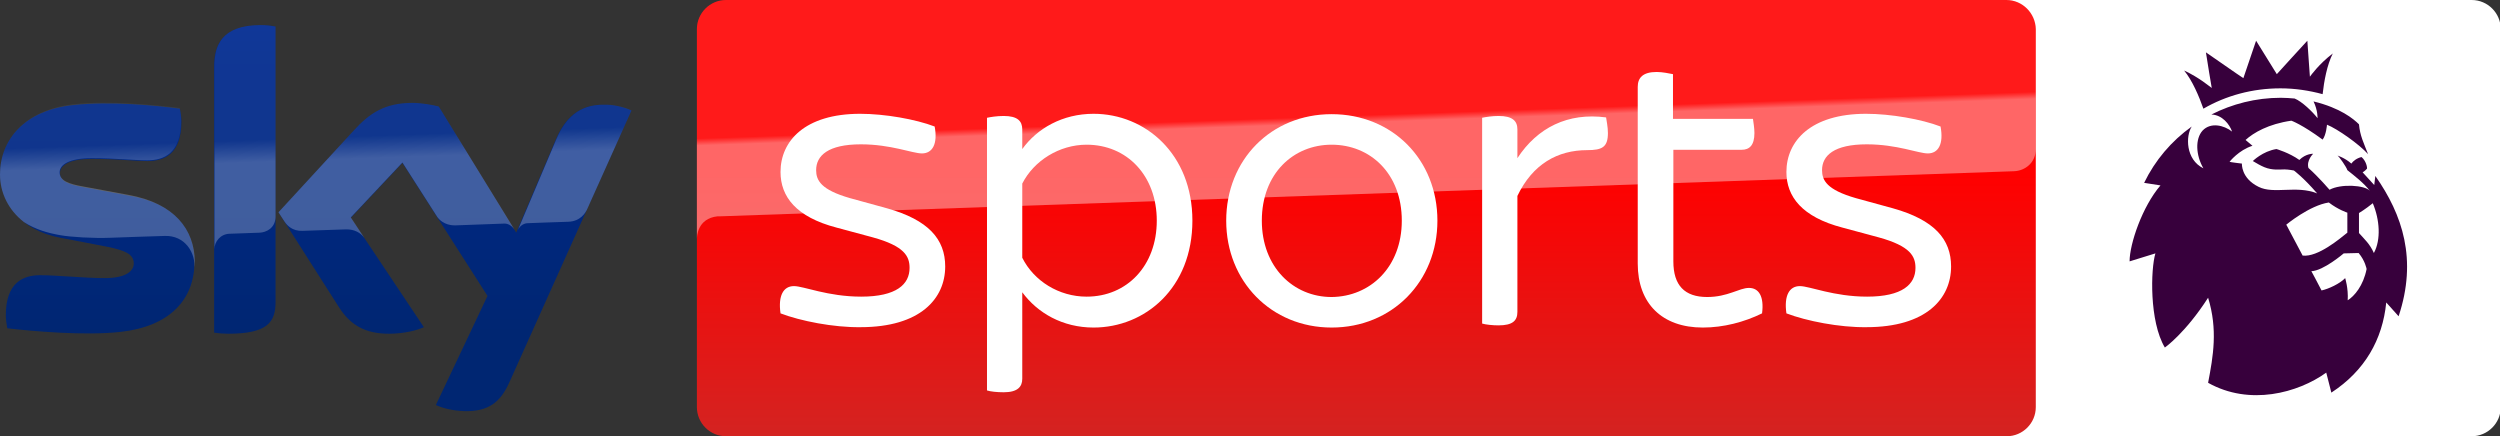 <svg xmlns="http://www.w3.org/2000/svg" xmlns:xlink="http://www.w3.org/1999/xlink" width="149" height="26" viewBox="0 0 149 26"><rect x="0" y="0" width="149" height="26" fill="#333333" stroke="none"/><title>/Web svg/1303-Logo</title><defs><linearGradient x1="50%" y1=".024%" x2="50%" y2="99.974%" id="linearGradient-1"><stop stop-color="#002a91" offset="0"/><stop stop-color="#002672" offset="80%"/></linearGradient><linearGradient x1="50.48%" y1="55.045%" x2="49.672%" y2="46.08%" id="linearGradient-2"><stop stop-color="#fff" offset="0"/><stop stop-color="#fff" stop-opacity=".25" offset="100%"/></linearGradient><linearGradient x1="49.984%" y1="0" x2="49.984%" y2="100%" id="linearGradient-3"><stop stop-color="red" offset="40%"/><stop stop-color="#d42321" offset="100%"/></linearGradient><linearGradient x1="50.158%" y1="51.081%" x2="49.592%" y2="48.182%" id="linearGradient-4"><stop stop-color="#fff" offset="0"/><stop stop-color="#fff" stop-opacity=".25" offset="100%"/></linearGradient></defs><g id="1303-Logo" stroke="none" stroke-width="1" fill="none" fill-rule="evenodd"><g id="Group" fill-rule="nonzero"><g id="Sky_Sports_Premier_League_PRIMARY_RGB"><g id="XMLID_282_" transform="translate(117.65, 0)" fill="#fff"><path d="M29.662 26H1.755C.802 26 .022 25.22.022 24.267V1.733C.022.78.802.0 1.755.0H29.662C30.615.0 31.395.78 31.395 1.733V24.267C31.395 25.22 30.615 26 29.662 26z" id="Path"/></g><path d="M25.978 24.137C26.282 24.288 26.91 24.483 27.712 24.505 29.077 24.527 29.813 24.007 30.355 22.793l7.28-16.207C37.332 6.435 36.66 6.24 36.118 6.24 35.187 6.218 33.93 6.413 33.128 8.32l-2.362 5.547-4.615-7.518c-.303-.087-1.04-.217-1.56-.217-1.647.0-2.557.607-3.488 1.625L16.597 12.653 20.215 18.33C20.887 19.37 21.753 19.89 23.183 19.89 24.115 19.89 24.895 19.673 25.263 19.5l-4.355-6.522L23.985 9.707l5.07 7.93-3.077 6.5zm-9.555-6.132c0 1.192-.477 1.885-2.817 1.885C13.303 19.89 13.022 19.868 12.762 19.825V3.965c0-1.213.412-2.47 2.773-2.47C15.838 1.495 16.142 1.517 16.423 1.582V18.005zM11.592 15.6c0 2.232-1.452 3.857-4.42 4.182C5.027 20.02 1.907 19.738.433 19.565.39 19.327.347 19.023.347 18.785c0-1.95 1.04-2.383 2.037-2.383C3.402 16.402 5.027 16.575 6.24 16.575 7.562 16.575 7.973 16.12 7.973 15.708c0-.563-.52-.78-1.56-.997L3.597 14.17C1.257 13.737.0 12.112.0 10.4.0 8.32 1.473 6.565 4.377 6.262 6.565 6.023 9.252 6.283 10.725 6.478 10.768 6.717 10.812 6.977 10.812 7.237c0 1.95-1.018 2.362-2.015 2.362C8.038 9.598 6.868 9.468 5.503 9.468c-1.365.0-1.928.368-1.928.845.0.498.542.693 1.408.845L7.67 11.657c2.73.455 3.922 2.015 3.922 3.943z" id="Sky_x5F_Logo_1_" fill="url(#linearGradient-1)"/><path d="M37.635 6.587 34.97 12.523C34.883 12.675 34.602 13.195 33.865 13.217 33.692 13.217 31.438 13.303 31.438 13.303 31.005 13.325 30.853 13.737 30.853 13.737L33.15 8.32C33.952 6.413 35.208 6.218 36.14 6.24 36.66 6.24 37.332 6.413 37.635 6.587zM30.658 13.672 26.152 6.348c-.303-.087-1.04-.217-1.56-.217-1.647.0-2.557.607-3.488 1.625L16.597 12.653 16.965 13.217C17.117 13.433 17.42 13.78 18.027 13.758 18.243 13.758 20.41 13.672 20.583 13.672 21.147 13.65 21.493 13.888 21.71 14.17L20.908 12.957 23.985 9.685l2.08 3.25C26.433 13.433 26.997 13.433 27.127 13.433 27.235 13.433 29.943 13.325 30.073 13.325 30.268 13.325 30.485 13.433 30.658 13.672zM15.535 1.495c-2.362.0-2.752 1.257-2.752 2.47V14.842C12.783 14.408 13.13 13.953 13.672 13.932 14.062 13.91 15.167 13.888 15.492 13.867 15.86 13.845 16.402 13.607 16.423 12.935V1.582C16.142 1.538 15.838 1.495 15.535 1.495zM7.648 11.613 4.962 11.115C4.095 10.963 3.553 10.768 3.553 10.27 3.553 9.815 4.117 9.425 5.482 9.425 6.825 9.425 8.017 9.555 8.775 9.555 9.772 9.555 10.79 9.143 10.79 7.193 10.79 6.933 10.768 6.695 10.703 6.435 9.23 6.262 6.565 5.98 4.355 6.218 1.473 6.565.0 8.32.0 10.4c0 1.062.477 2.102 1.43 2.838C2.145 13.693 2.86 13.888 3.597 14.018 4.203 14.127 5.568 14.213 6.608 14.17 6.933 14.148 9.295 14.083 9.815 14.062c1.192-.043 1.863.975 1.777 2.015C11.592 16.055 11.592 16.055 11.592 16.033V16.012C11.613 15.882 11.613 15.752 11.613 15.6 11.592 13.672 10.4 12.112 7.648 11.613z" id="s25_2_" fill="url(#linearGradient-2)" opacity=".25"/><path d="M130.173 4.203C131.105 4.637 131.712 5.178 131.82 5.243 131.777 5.005 131.582 3.835 131.473 3.12 132.015 3.488 133.272 4.377 133.705 4.658 133.878 4.138 134.463 2.427 134.463 2.427S135.525 4.138 135.698 4.42C135.915 4.182 137.193 2.773 137.518 2.427 137.583 3.228 137.648 4.398 137.67 4.572 137.735 4.485 138.212 3.813 139.035 3.185 138.688 3.878 138.515 4.832 138.428 5.612 137.627 5.395 136.782 5.265 135.915 5.265c-1.668.0-3.25.433-4.593 1.213C131.062 5.742 130.672 4.81 130.173 4.203zM142.957 18.85 142.22 18.027C142.003 20.237 140.942 22.1 138.948 23.4L138.645 22.208C136.955 23.422 134.073 24.202 131.603 22.815c.303-1.582.585-3.163.0-5.07C130.238 19.868 129.025 20.713 129.025 20.713 128.093 19.153 128.18 16.033 128.462 15.102L126.923 15.578C126.923 14.538 127.682 12.307 128.765 11.05L127.79 10.898C128.44 9.555 129.415 8.407 130.628 7.54 130.26 8.103 130.26 9.512 131.322 10.032 130.867 9.252 130.823 8.277 131.278 7.778 131.755 7.28 132.535 7.453 133.033 7.843 132.882 7.41 132.448 6.847 131.798 6.825 133.033 6.197 134.442 5.828 135.937 5.828 136.218 5.828 136.5 5.85 136.76 5.872 137.193 6.045 137.822 6.652 138.125 7.042c0 0 .022-.455-.238-.997C139.49 6.435 140.27 7.085 140.595 7.41 140.66 8.103 140.877 8.515 141.137 9.187 140.617 8.602 139.295 7.67 138.688 7.432 138.688 7.432 138.645 8.038 138.428 8.32 137.193 7.41 136.565 7.193 136.565 7.193 135.2 7.388 134.312 7.908 133.835 8.342L134.247 8.688C133.423 8.948 132.882 9.642 132.882 9.642 132.882 9.663 133.618 9.75 133.618 9.75S133.553 10.617 134.615 11.137C135.525 11.592 136.868 11.028 138.103 11.527 137.28 10.573 136.717 10.162 136.717 10.162S136.392 10.097 136.153 10.097C135.872 10.097 135.438 10.162 134.962 9.967 134.745 9.88 134.485 9.728 134.268 9.598c0 0 .585-.585 1.408-.715.0.0.758.217 1.365.65C137.432 9.143 137.865 9.165 137.865 9.165S137.453 9.555 137.583 10.01C138.19 10.552 138.84 11.31 138.84 11.31 139.512 10.942 140.942 11.028 141.245 11.375 140.877 10.898 140.335 10.487 139.902 10.14 139.858 9.967 139.403 9.317 139.317 9.273 139.317 9.273 139.75 9.403 140.14 9.75 140.248 9.598 140.465 9.425 140.747 9.36 141.028 9.598 141.093 9.988 141.072 10.053 140.942 10.205 140.812 10.27 140.812 10.27L141.505 11.028 141.57 10.487C143.195 12.805 144.083 15.47 142.957 18.85zM139.902 13.867V12.675S139.36 12.502 138.797 12.068C137.648 12.242 136.262 13.39 136.262 13.39S136.738 14.278 137.237 15.232C138.147 15.34 139.468 14.213 139.902 13.867zM141.05 16.033S140.963 15.535 140.573 15.08L139.685 15.102S138.472 16.142 137.757 16.163c0 0 .412.758.607 1.148C138.775 17.225 139.468 16.9 139.772 16.575 139.772 16.575 139.967 17.182 139.923 17.897 140.313 17.658 140.855 17.03 141.05 16.033zM141.418 12.112C140.963 12.48 140.595 12.697 140.595 12.697v1.192C140.92 14.257 141.245 14.538 141.483 15.08 141.917 14.278 141.83 13.087 141.418 12.112z" id="XMLID_269_" fill="#37003c"/><path d="M119.578.0H43.268C42.315.0 41.535.78 41.535 1.733V24.267C41.535 25.22 42.315 26 43.268 26H119.6C120.553 26 121.333 25.22 121.333 24.267V1.733C121.312.78 120.532.0 119.578.0z" id="Plinth_1_" fill="url(#linearGradient-3)"/><path d="M42.77 12.892s.065.0.173.0C48.078 12.718 120.033 10.205 120.033 10.205 120.683 10.183 121.333 9.707 121.333 8.883v-7.15C121.333.78 120.553.0 119.6.0H43.268C42.315.0 41.535.78 41.535 1.733V14.257C41.535 14.105 41.557 13.022 42.77 12.892z" id="p40_8_" fill="url(#linearGradient-4)" opacity=".4"/><g id="Group" transform="translate(46.367, 4.117)" fill="#fff"><path d="M.152 14.56C416333634e-25 13.498.325 12.935.953 12.935c.585.0 2.015.628 4.008.628 2.102.0 2.882-.737 2.882-1.712.0-.693-.303-1.3-2.188-1.82L3.488 9.447C1.083 8.818.152 7.605.152 6.132.152 4.29 1.603 2.665 4.897 2.665c1.473.0 3.315.325 4.442.758C9.533 4.463 9.208 5.027 8.58 5.027 8.017 5.027 6.738 4.485 4.94 4.485c-1.95.0-2.665.672-2.665 1.538.0.607.282 1.17 2.015 1.668l2.21.607C8.97 8.992 9.967 10.14 9.967 11.765c0 1.907-1.473 3.618-5.048 3.618C3.315 15.405 1.343 15.015.152 14.56z" id="Path"/><path d="M24.7 9.035c0 4.008-2.817 6.37-5.893 6.37C16.965 15.405 15.47 14.538 14.56 13.303V18.46C14.56 18.937 14.278 19.262 13.455 19.262 13.043 19.262 12.653 19.218 12.458 19.153V2.903C12.653 2.86 13.043 2.795 13.455 2.795c.823.0 1.105.303 1.105.802v1.17C15.448 3.532 16.965 2.665 18.807 2.665 21.883 2.665 24.7 5.048 24.7 9.035zm-2.123.0c0-2.687-1.777-4.528-4.182-4.528-1.625.0-3.142.953-3.835 2.318v4.42C15.253 12.632 16.748 13.563 18.395 13.563c2.405.0 4.182-1.842 4.182-4.528z" id="Shape"/><path d="M26.715 9.035c0-3.64 2.687-6.348 6.283-6.348 3.618.0 6.305 2.708 6.305 6.348.0 3.618-2.687 6.37-6.305 6.37-3.597.0-6.283-2.752-6.283-6.37zm10.465.0c0-2.817-1.885-4.528-4.182-4.528-2.275.0-4.16 1.712-4.16 4.528.0 2.773 1.885 4.55 4.16 4.55C35.295 13.563 37.18 11.808 37.18 9.035z" id="Shape"/><path d="M49.465 3.813c0 .845-.347 1.018-1.235 1.018-1.755.0-3.25.823-4.16 2.73V14.473c0 .52-.282.802-1.127.802C42.597 15.275 42.185 15.232 41.968 15.167V2.903C42.163 2.86 42.575 2.795 42.943 2.795 43.788 2.795 44.07 3.098 44.07 3.597V5.308c1.192-1.82 3.012-2.73 5.287-2.427C49.378 3.055 49.465 3.445 49.465 3.813z" id="Path"/><path d="M58.652 14.56C57.59 15.08 56.355 15.405 55.12 15.405 52.693 15.405 51.242 13.975 51.242 11.592V1.062C51.242.52 51.545.173 52.368.173 52.715.173 53.127.26 53.343.303V2.968H58.11C58.132 3.142 58.197 3.51 58.197 3.813 58.197 4.55 57.893 4.81 57.438 4.81H53.365v6.652C53.365 12.892 54.037 13.585 55.38 13.585c1.235.0 1.907-.542 2.492-.542S58.782 13.542 58.652 14.56z" id="Path"/><path d="M60.103 14.56C59.952 13.498 60.277 12.935 60.905 12.935c.585.0 2.015.628 4.008.628 2.102.0 2.882-.737 2.882-1.712.0-.693-.303-1.3-2.188-1.82L63.44 9.447C61.035 8.818 60.103 7.605 60.103 6.132 60.103 4.29 61.555 2.665 64.848 2.665 66.322 2.665 68.163 2.99 69.29 3.423 69.485 4.463 69.16 5.027 68.532 5.027 67.968 5.027 66.69 4.485 64.892 4.485c-1.95.0-2.665.672-2.665 1.538C62.227 6.63 62.508 7.193 64.242 7.692L66.452 8.298C68.922 8.992 69.918 10.14 69.918 11.765 69.918 13.672 68.445 15.383 64.87 15.383 63.267 15.405 61.295 15.015 60.103 14.56z" id="Path"/></g></g></g></g></svg>